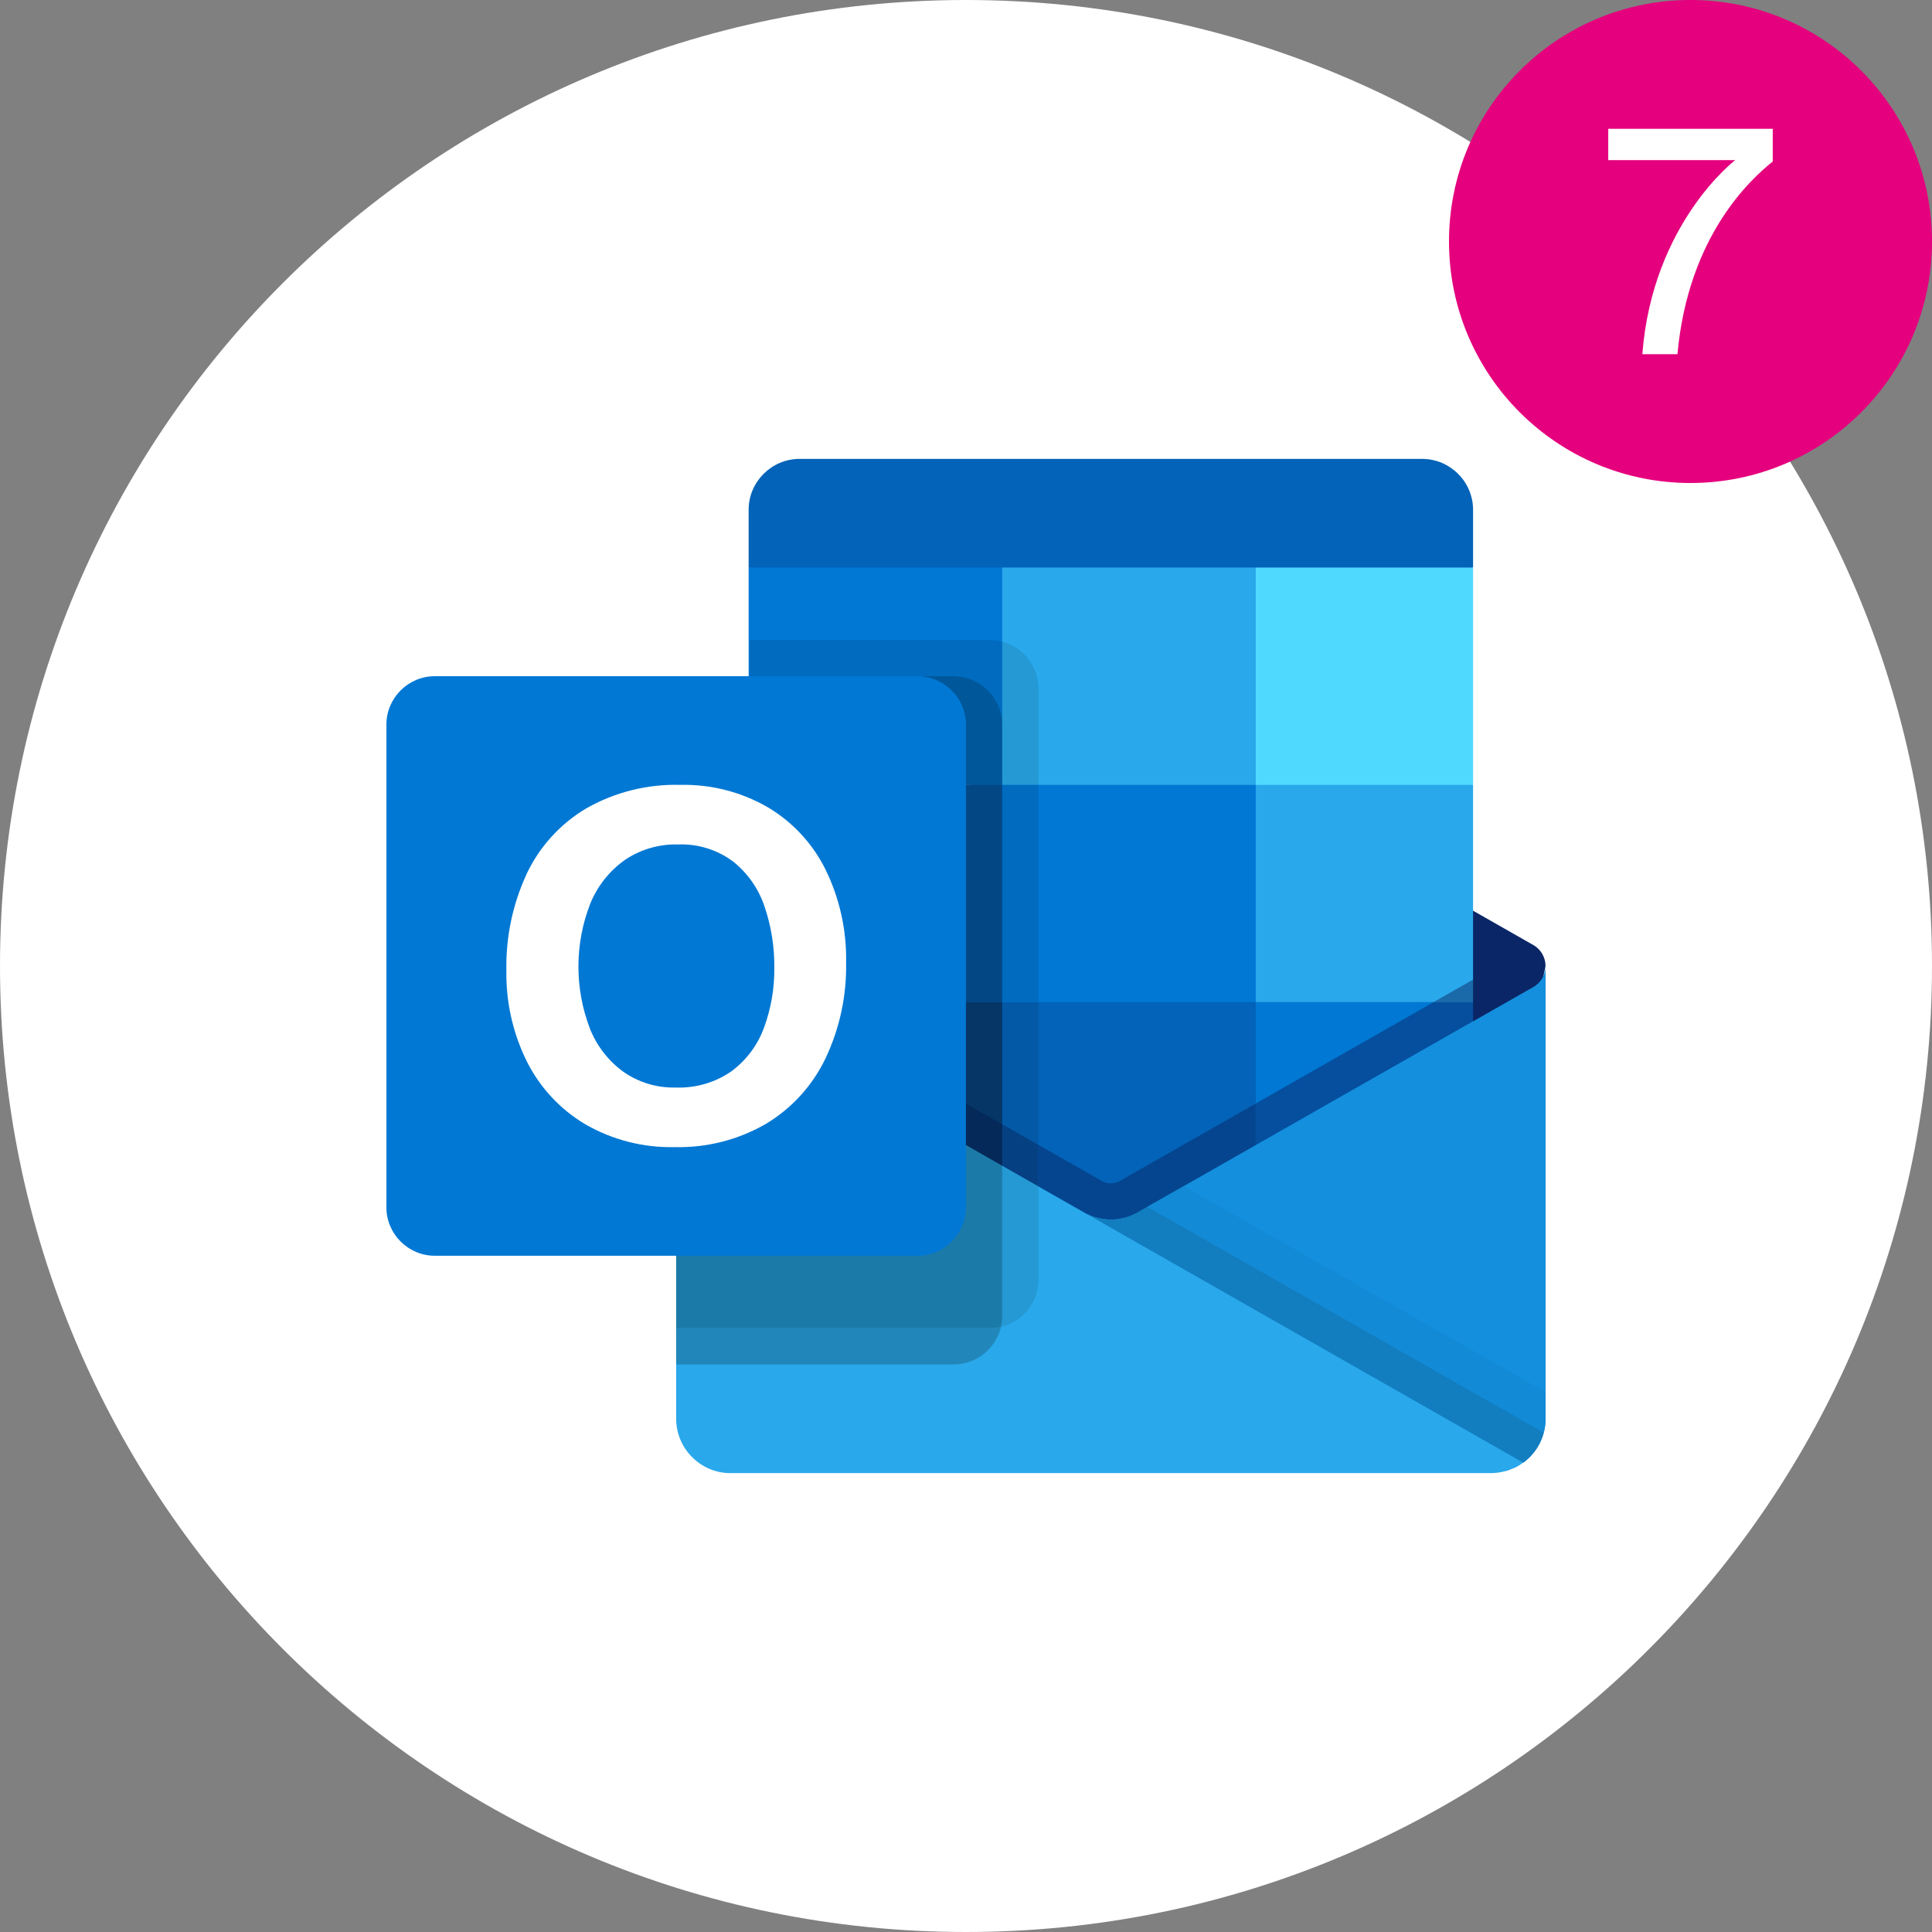 <?xml version="1.0" encoding="utf-8"?>
<!-- Generator: Adobe Illustrator 25.2.3, SVG Export Plug-In . SVG Version: 6.00 Build 0)  -->
<svg version="1.1" id="Capa_1" xmlns="http://www.w3.org/2000/svg" xmlns:xlink="http://www.w3.org/1999/xlink" x="0px" y="0px"
	 viewBox="0 0 100 100" style="enable-background:new 0 0 100 100;" xml:space="preserve">
<rect x="0" y="0" width="100" height="100" fill="#808080" stroke="none"/>
<style type="text/css">
	.st0{fill:#FFFFFF;}
	.st1{fill:#0363B8;}
	.st2{fill:#0A2666;}
	.st3{fill:#29A8EB;}
	.st4{fill:#0078D4;}
	.st5{fill:#4FD9FF;}
	.st6{fill:#054A8C;}
	.st7{fill:#1A69A8;}
	.st8{fill:#05458F;}
	.st9{fill:#054F9E;}
	.st10{fill:#148FDE;}
	.st11{fill:#05428A;}
	.st12{fill:#F2F2F2;}
	.st13{fill:#128AD6;}
	.st14{fill:#054082;}
	.st15{fill:#053D7D;}
	.st16{fill:#DBDBDB;}
	.st17{fill:#127DBF;}
	.st18{fill:#2499D4;}
	.st19{fill:#006BBF;}
	.st20{fill:#0359A6;}
	.st21{fill:#2187BA;}
	.st22{fill:#B8B8B8;}
	.st23{fill:#081C4A;}
	.st24{fill:#1C7AA8;}
	.st25{fill:#005799;}
	.st26{fill:#034785;}
	.st27{fill:#053666;}
	.st28{fill:#053369;}
	.st29{fill:#052959;}
	.st30{fill:#E5007D;}
</style>
<g>
	<path class="st0" d="M100,49.997C100,77.614,77.614,100,49.999,100C22.386,100,0,77.614,0,49.997C0,22.385,22.386,0,49.999,0
		C77.614,0,100,22.385,100,49.997"/>
	<path class="st1" d="M73.614,23.752H41.381c-1.444,0-2.632,1.188-2.632,2.632v2.993l18.167,5.625l19.33-5.625v-2.993
		C76.246,24.94,75.058,23.752,73.614,23.752"/>
	<path class="st2" d="M79.34,52.634c0.274-0.863,0.494-1.743,0.656-2.634c0-0.446-0.238-0.859-0.624-1.082l-0.024-0.013
		l-0.008-0.004L59.02,37.325c-0.087-0.056-0.178-0.109-0.272-0.155c-0.786-0.39-1.712-0.39-2.499,0
		c-0.094,0.046-0.185,0.098-0.271,0.155L35.657,48.901l-0.007,0.004l-0.025,0.013c-0.386,0.223-0.624,0.636-0.624,1.082
		c0.163,0.891,0.382,1.771,0.656,2.634l21.546,15.758L79.34,52.634z"/>
	<polygon class="st3" points="64.997,29.376 51.873,29.376 48.084,35.001 51.873,40.626 64.997,51.875 76.246,51.875 76.246,40.626 
			"/>
	<rect x="38.749" y="29.376" class="st4" width="13.124" height="11.249"/>
	<rect x="64.997" y="29.376" class="st5" width="11.249" height="11.249"/>
	<polygon class="st1" points="64.997,51.875 51.873,40.626 38.749,40.626 38.749,51.875 51.873,63.124 72.182,66.439 	"/>
	<rect x="51.873" y="40.626" class="st4" width="13.124" height="11.249"/>
	<rect x="38.749" y="51.875" class="st6" width="13.124" height="11.249"/>
	<rect x="64.997" y="51.875" class="st4" width="11.249" height="11.249"/>
	<path class="st2" d="M78.408,49.473c0,0-0.833,0.475-2.162,1.232v1.169v0.99l3.09-1.761l0.002-0.001L78.408,49.473z"/>
	<path class="st7" d="M76.246,50.705c-0.594,0.339-1.288,0.734-2.051,1.169h2.051V50.705z"/>
	<path class="st8" d="M64.997,57.117c-3.809,2.171-6.973,3.974-7.085,4.037c-0.133,0.062-0.277,0.094-0.421,0.094
		c-0.125,0-0.251-0.024-0.369-0.071c-0.077-0.044-1.416-0.806-3.374-1.921v2.158l2.552,1.453l-0.017-0.022
		c0.385,0.185,0.801,0.277,1.215,0.277c0.532,0,1.061-0.151,1.521-0.447l0.367-0.209l1.893-1.078l0.002,0.002l3.716-2.117V57.117z"
		/>
	<path class="st9" d="M76.246,51.875L76.246,51.875h-2.051c-2.649,1.509-6.132,3.495-9.198,5.242v2.156l11.249-6.408V51.875z"/>
	<path class="st10" d="M79.372,51.082l-0.025,0.015l-0.005,0.004l-20.32,11.576c-0.82,0.528-1.858,0.592-2.737,0.17l7.077,9.489
		l15.476,3.369v0.007C79.567,75.185,80,74.337,80,73.437V50c0,0.446-0.238,0.859-0.624,1.082H79.372z"/>
	
		<rect x="59.245" y="61.926" transform="matrix(0.869 -0.495 0.495 0.869 -22.74 37.971)" class="st11" width="2.178" height="0.003"/>
	<polygon class="st12" points="78.836,75.704 78.836,75.71 78.838,75.709 78.836,75.71 	"/>
	<path class="st13" d="M61.281,61.389l-1.893,1.078l20.514,11.687l0.002-0.002c-0.166,0.626-0.543,1.176-1.067,1.557
		c0.729-0.529,1.161-1.376,1.161-2.275l-0.002,0.002v-1.384L61.281,61.389z"/>
	<path class="st14" d="M59.386,62.466l-0.366,0.208c-0.461,0.297-0.99,0.448-1.521,0.448c-0.415,0-0.83-0.092-1.216-0.277
		c0.386,0.185,0.801,0.277,1.216,0.277c0.531,0,1.06-0.151,1.521-0.448L59.386,62.466z"/>
	<path class="st15" d="M59.386,62.466l-0.366,0.208c-0.461,0.297-0.99,0.448-1.521,0.448c-0.415,0-0.83-0.092-1.216-0.277
		l0.017,0.022l0.001,0.001l-0.016-0.021c0.386,0.185,0.801,0.277,1.216,0.277c0.531,0,1.061-0.151,1.522-0.448l0.366-0.208
		L59.386,62.466z"/>
	<polygon class="st16" points="78.836,75.704 78.836,75.71 78.838,75.709 78.838,75.705 	"/>
	<path class="st17" d="M59.389,62.468l-0.366,0.209c-0.461,0.296-0.991,0.447-1.522,0.447c-0.415,0-0.83-0.092-1.216-0.277
		l0.016,0.021l22.526,12.833l0.009,0.002v0.002h0.002v0.004c0.523-0.38,0.901-0.931,1.066-1.556l-0.002,0.002L59.389,62.468z"/>
	<path class="st3" d="M35.655,51.106v-0.018h-0.019L35.58,51.05c-0.364-0.224-0.585-0.623-0.581-1.05v23.44
		c0,1.541,1.267,2.809,2.808,2.809h39.377c0.234-0.003,0.467-0.035,0.694-0.095c0.117-0.02,0.231-0.058,0.337-0.112l0.112-0.037
		c0.153-0.063,0.299-0.145,0.432-0.244l0.075-0.056L35.655,51.106z"/>
	<path class="st18" d="M51.873,33.21v4.292v3.124h1.875v-4.998C53.745,34.474,52.944,33.492,51.873,33.21"/>
	<path class="st19" d="M51.249,33.128H38.807v7.497v-5.622h10.567c1.369,0.004,2.495,1.13,2.499,2.499V33.21
		C51.673,33.157,51.464,33.129,51.249,33.128"/>
	<path class="st20" d="M53.748,51.875h-1.875v6.313c0.668,0.381,1.298,0.74,1.875,1.068V51.875z"/>
	<rect x="51.873" y="40.626" class="st19" width="1.875" height="11.249"/>
	<path class="st14" d="M51.873,58.188v2.157l1.875,1.068v-2.157C53.171,58.927,52.541,58.569,51.873,58.188"/>
	<path class="st18" d="M51.873,60.345v7.779c0,0.192-0.023,0.379-0.065,0.559c1.104-0.259,1.937-1.256,1.94-2.434v-4.836
		L51.873,60.345z"/>
	<polygon class="st18" points="34.999,68.757 34.999,68.749 34.999,66.874 34.999,66.882 34.999,66.874 34.999,66.882 34.999,50.02 
			"/>
	<path class="st21" d="M51.808,68.683c-0.18,0.042-0.367,0.065-0.559,0.065h-16.25v1.883v-0.008h14.375
		C50.552,70.62,51.549,69.787,51.808,68.683"/>
	<path class="st22" d="M50.186,40.625H38.807h11.378H50.186z M38.749,47.14l-1.007,0.573L38.749,47.14z M35.325,49.16
		c-0.207,0.227-0.326,0.526-0.326,0.841v0.018c0.001,0.162,0.035,0.32,0.096,0.466c-0.033-0.162-0.065-0.323-0.094-0.485
		C35.001,49.685,35.12,49.387,35.325,49.16"/>
	<path class="st23" d="M51.873,40.625h-1.687h-0.001H51.873 M38.749,47.14l-1.007,0.573l-2.087,1.19l-0.007,0.004l-0.025,0.013
		c-0.112,0.065-0.213,0.147-0.298,0.24c-0.205,0.227-0.324,0.525-0.324,0.84c0.029,0.162,0.061,0.324,0.094,0.485
		c0.098,0.231,0.265,0.43,0.485,0.565l0.057,0.037h0.018v0.019l0.09,0.051l0.924-1.628c0,0,0.798,0.455,2.08,1.185V47.14z"/>
	<path class="st24" d="M51.873,40.625v-3.123V40.625z"/>
	<path class="st25" d="M49.374,35.003H38.807v5.622h11.379h1.687v-3.123C51.869,36.133,50.743,35.007,49.374,35.003"/>
	<path class="st26" d="M51.873,40.625L51.873,40.625h-1.688H38.807v6.481l-0.058,0.033v0.001v3.573
		c0.588,0.335,1.278,0.728,2.038,1.161h11.086V40.625z"/>
	<path class="st27" d="M51.873,51.875L51.873,51.875H40.787c3.192,1.818,7.638,4.35,11.086,6.313V51.875z"/>
	<path class="st23" d="M36.669,49.529l-0.925,1.628l3.005,1.711v-0.994v-1.161C37.467,49.983,36.669,49.529,36.669,49.529"/>
	<path class="st28" d="M38.749,50.714v1.161h2.038C40.027,51.442,39.337,51.049,38.749,50.714"/>
	<path class="st29" d="M40.787,51.875h-2.038v0.994l13.124,7.477v-2.158C48.425,56.225,43.979,53.693,40.787,51.875"/>
	<path class="st24" d="M34.999,50.019v16.862v-0.007v0.007v-0.007v1.874h16.25c0.192,0,0.379-0.023,0.559-0.065
		c0.042-0.18,0.065-0.367,0.065-0.559v-7.779l-13.124-7.477l-3.004-1.712l-0.09-0.051v-0.018h-0.018l-0.057-0.038
		c-0.22-0.135-0.387-0.334-0.485-0.565C35.034,50.339,35,50.181,34.999,50.019"/>
	<path class="st4" d="M22.5,35.001h24.998c1.37,0,2.499,1.128,2.499,2.499v24.998c0,1.371-1.129,2.499-2.499,2.499H22.5
		c-1.371,0-2.499-1.128-2.499-2.499V37.5C20,36.129,21.128,35.001,22.5,35.001"/>
	<path class="st0" d="M30.531,53.235c0.354,0.896,0.955,1.672,1.733,2.239c0.791,0.554,1.739,0.84,2.705,0.816
		c1.029,0.04,2.043-0.254,2.889-0.84c0.768-0.568,1.353-1.348,1.682-2.244c0.37-1,0.552-2.059,0.538-3.124
		c0.012-1.075-0.16-2.144-0.506-3.161c-0.305-0.916-0.869-1.724-1.624-2.327c-0.823-0.615-1.835-0.927-2.863-0.884
		c-0.986-0.026-1.956,0.261-2.769,0.82c-0.792,0.57-1.406,1.353-1.77,2.258c-0.804,2.072-0.809,4.372-0.013,6.447H30.531z
		 M27.25,45.252c0.664-1.415,1.737-2.6,3.079-3.401c1.487-0.851,3.18-1.275,4.893-1.226c1.587-0.035,3.153,0.367,4.526,1.163
		c1.292,0.769,2.334,1.898,2.996,3.249c0.722,1.487,1.082,3.125,1.05,4.779c0.035,1.728-0.336,3.441-1.082,5
		c-0.677,1.398-1.749,2.568-3.084,3.364c-1.427,0.82-3.051,1.233-4.696,1.194c-1.622,0.039-3.222-0.368-4.627-1.176
		c-1.303-0.771-2.357-1.901-3.034-3.255c-0.727-1.466-1.09-3.086-1.061-4.722c-0.032-1.714,0.324-3.412,1.042-4.969H27.25z"/>
	<path class="st30" d="M87.5,25c6.904,0,12.5-5.596,12.5-12.5C100,5.596,94.404,0,87.5,0C80.596,0,75,5.596,75,12.5
		C75,19.404,80.596,25,87.5,25"/>
	<path class="st0" d="M91.757,6.668h-8.514v1.62h6.57c0,0-4.284,3.258-4.806,10.044h1.818c0.558-6.174,3.852-9.108,4.932-9.972
		V6.668z"/>
</g>
</svg>
